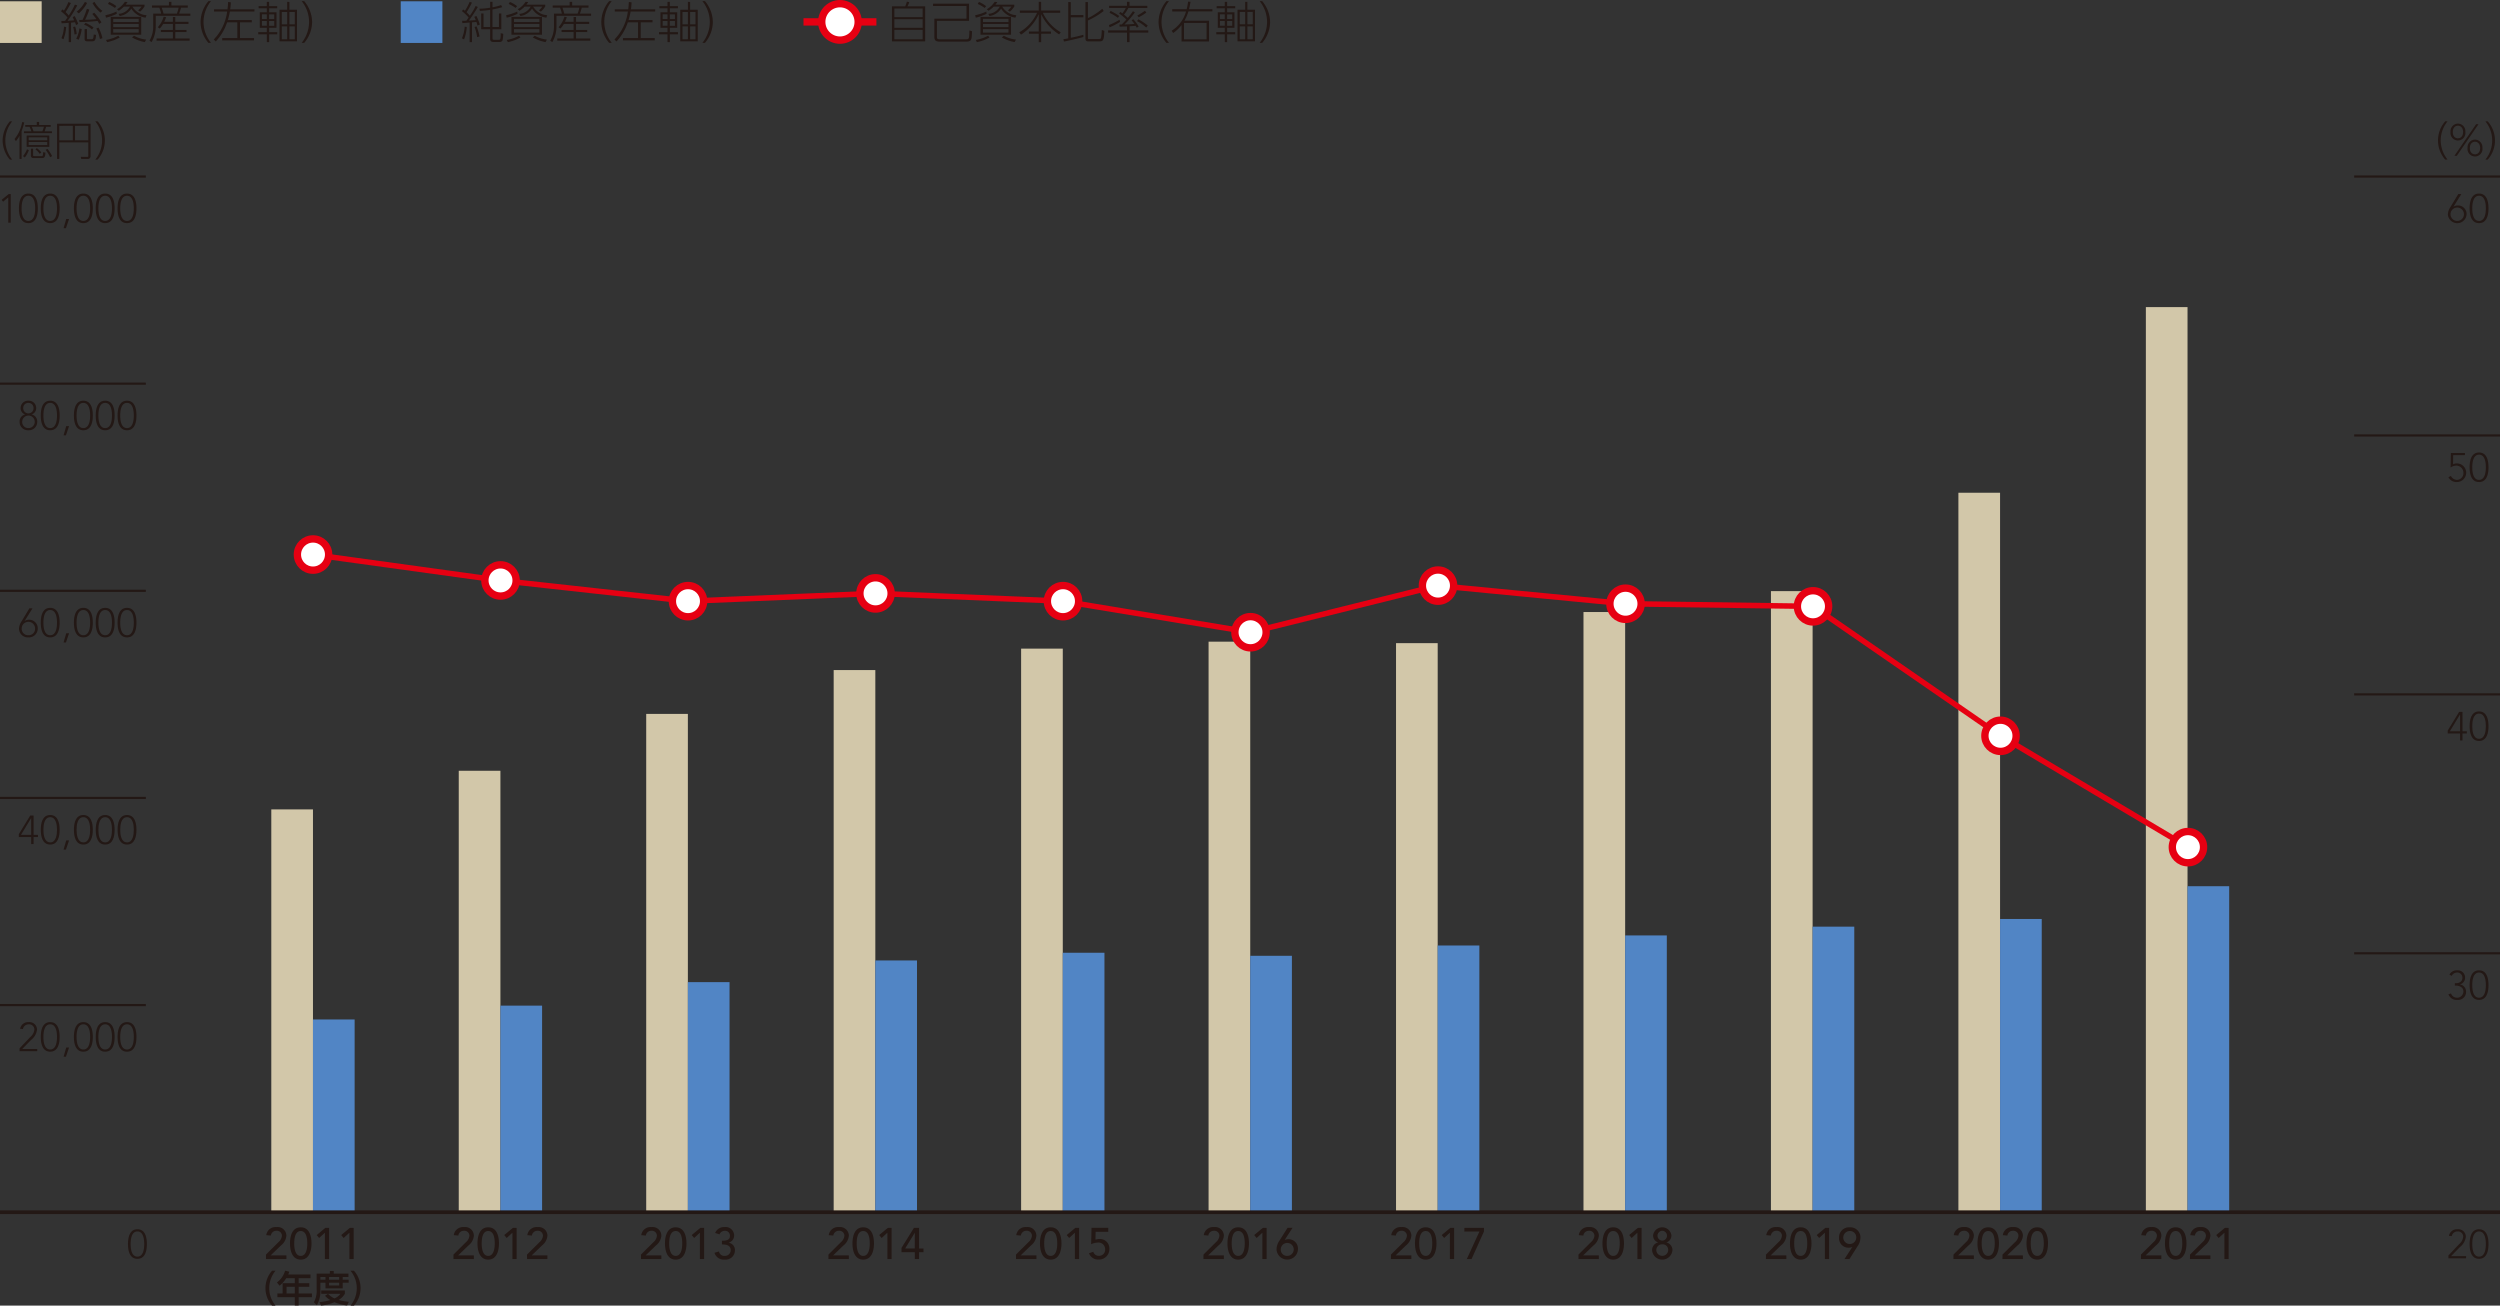<svg xmlns="http://www.w3.org/2000/svg" viewBox="0 0 340.157 177.645"><rect x="0" y="0" width="340.157" height="177.645" fill="#333333" stroke="none"/><defs><style>.cls-1{fill:#d2c7a9}.cls-2{fill:#231815}.cls-3{fill:#5185c5}.cls-4{fill:none;stroke:#231815}.cls-4,.cls-6{stroke-miterlimit:10}.cls-4{stroke-width:.3px}.cls-6{stroke:#e60012;fill:#fff}</style></defs><g id="レイヤー_2" data-name="レイヤー 2"><g id="レイヤー_4" data-name="レイヤー 4"><path class="cls-1" d="M0 .175h5.669v5.669H0z"/><path class="cls-2" d="M11.193.734a14.145 14.145 0 0 1-1.325 2.1c.264-.013.648-.03.9-.066-.107-.234-.143-.306-.2-.426l.265-.15a7.308 7.308 0 0 1 .485 1.061l-.288.175c-.071-.193-.1-.265-.149-.4-.132.019-.282.042-.534.061v2.65h-.324V3.115c-.215.019-.767.054-.965.061l-.037-.319c.163 0 .283 0 .516-.011.108-.151.246-.348.324-.462a6.15 6.15 0 0 0-.887-.846l.2-.252c.107.084.143.12.2.168A5.638 5.638 0 0 0 9.982.291l.342.126A11.772 11.772 0 0 1 9.6 1.652a4 4 0 0 1 .432.468 10.439 10.439 0 0 0 .831-1.481ZM9.041 5.2a4.952 4.952 0 0 0 .342-1.565l.3.049a5.93 5.93 0 0 1-.367 1.667Zm1.774-.5a5.784 5.784 0 0 0-.185-1.018l.269-.061a4.083 4.083 0 0 1 .216 1.02Zm.235.576a3.893 3.893 0 0 0 .431-1.4l.318.084a5.01 5.01 0 0 1-.413 1.451Zm.059-3.676A4.3 4.3 0 0 0 12.23.267l.294.144A4.726 4.726 0 0 1 11.4 1.826Zm1.728-.288a11.223 11.223 0 0 1-.576 1.388c.743-.024 1-.036 1.535-.091a8.448 8.448 0 0 0-.558-.7l.252-.174a6.712 6.712 0 0 1 .989 1.32l-.3.2c-.09-.168-.138-.265-.228-.4a22.208 22.208 0 0 1-2.459.157l-.042-.288c.048 0 .4-.012.462-.012a10.4 10.4 0 0 0 .582-1.5Zm.348 2.7a3.247 3.247 0 0 0-1.074-.648l.2-.24a4.152 4.152 0 0 1 1.1.636ZM12.513 5.2c0 .12 0 .138.174.138h.456c.155 0 .252 0 .287-.636l.324.049c-.048.665-.138.881-.558.881h-.635c-.336 0-.373-.15-.373-.39V3.961h.325ZM13.538.261a3.788 3.788 0 0 0 1.067 1.223l-.24.241a4.1 4.1 0 0 1-1.1-1.3Zm.732 5.05a5.393 5.393 0 0 0-.492-1.428l.3-.126a5.358 5.358 0 0 1 .539 1.451ZM16.569 1.88a6.413 6.413 0 0 1-1.474.534l-.078-.336a6.637 6.637 0 0 0 1.51-.5Zm.4 3.232a5.964 5.964 0 0 1-1.716.63l-.155-.3a5.224 5.224 0 0 0 1.673-.577Zm-.654-4.023a5.74 5.74 0 0 0-.948-.546l.162-.27a4.18 4.18 0 0 1 .978.57Zm3.58 1.217v2.423h-4.15V2.306Zm-3.814.27v.432h3.466v-.432Zm0 .684v.44h3.466v-.44Zm0 .707v.479h3.466v-.479ZM20.342.645v.234a3.015 3.015 0 0 1-.6.714l-.27-.175a2.469 2.469 0 0 0 .467-.51H18.7a2.4 2.4 0 0 0 1.913 1.17l-.114.33a2.654 2.654 0 0 1-1.954-1.229 2.255 2.255 0 0 1-1.577 1.007l-.168-.293a1.9 1.9 0 0 0 1.562-.985h-.827a4.075 4.075 0 0 1-.7.565l-.24-.21A3.166 3.166 0 0 0 17.667.255l.36.03a3.443 3.443 0 0 1-.257.36Zm.042 5.091a5.4 5.4 0 0 1-1.739-.636l.263-.229a4.509 4.509 0 0 0 1.655.523ZM23.661.747V.261H24v.486h2.225v.3h-.917a5.878 5.878 0 0 1-.258.809h1.528v.3h-4.71v1.4a4.226 4.226 0 0 1-.563 2.176l-.288-.186a3.844 3.844 0 0 0 .509-1.961V1.856h1.079a5.984 5.984 0 0 0-.251-.809h-1v-.3Zm.54 2.225v-.648h.329v.648h1.793v.294H24.53v.815h1.524v.288H24.53v.875h1.949v.3h-4.5v-.3H24.2v-.875h-1.637v-.288H24.2v-.815h-1.324a3.12 3.12 0 0 1-.468.63l-.258-.181a3.782 3.782 0 0 0 .8-1.439l.33.078c-.065.18-.12.318-.258.618Zm.545-1.116a4.729 4.729 0 0 0 .234-.809h-2.3a7.846 7.846 0 0 1 .246.809ZM29.042 5.844A4.395 4.395 0 0 1 27.969 3 4.452 4.452 0 0 1 29.042.159h.348A4.511 4.511 0 0 0 28.37 3a4.552 4.552 0 0 0 1.02 2.842ZM32.086.321A8.079 8.079 0 0 1 32 1.28h3.3v.3h-3.347a8.562 8.562 0 0 1-.275 1.157h3.262v.313h-1.607v2.14h1.907v.31h-4.324v-.31h2.051V3.05h-1.391a7 7 0 0 1-1.542 2.6l-.275-.27a6.644 6.644 0 0 0 1.823-3.8H29.8v-.3h1.83a9.805 9.805 0 0 0 .084-1ZM38.4 1.131h-1.1v.545h1v2.117h-1v.588h1.1v.294h-1.1v1.067h-.317V4.675h-1.165v-.294h1.159v-.588h-.955V1.676h.955v-.545h-1.11V.837h1.11V.261h.317v.576h1.1Zm-1.42.827h-.661V2.6h.661Zm0 .905h-.661v.649h.661Zm1.012-.9h-.7V2.6h.7Zm0 .905h-.7v.649h.7Zm2.064-2.6v1.066h1.034v4.3h-2.381v-4.3h1.044V.261Zm-.3 1.367h-.738v1.678h.738Zm0 1.967h-.738v1.745h.738Zm1.031-1.967h-.731v1.678h.731Zm0 1.967h-.731v1.745h.731ZM41.717 5.844A4.555 4.555 0 0 0 42.73 3 4.526 4.526 0 0 0 41.717.159h.347A4.48 4.48 0 0 1 43.145 3a4.444 4.444 0 0 1-1.081 2.842Z" transform="translate(-.678 -.007)"/><path class="cls-3" d="M54.524.175h5.669v5.669h-5.669z"/><path class="cls-2" d="M65.693.957a18.592 18.592 0 0 1-1.222 1.853c.084-.006.623-.042.941-.066-.066-.162-.126-.288-.2-.45l.288-.114a8.191 8.191 0 0 1 .468 1.17l-.329.131a3.432 3.432 0 0 0-.139-.492l-.6.061v2.692h-.324V3.073c-.1.013-.965.078-.989.084l-.03-.317c.258 0 .4-.006.576-.013.06-.083.126-.174.306-.431a6.02 6.02 0 0 0-.906-.875l.162-.222a1.82 1.82 0 0 1 .241.174 6.687 6.687 0 0 0 .64-1.212l.313.1a10.438 10.438 0 0 1-.733 1.313 4.928 4.928 0 0 1 .451.474A9.461 9.461 0 0 0 65.4.818Zm-2.164 4.264a4.979 4.979 0 0 0 .378-1.584l.282.036a5.733 5.733 0 0 1-.366 1.691Zm2.071-.157a6.055 6.055 0 0 0-.354-1.391l.282-.071a8.281 8.281 0 0 1 .4 1.361ZM69.01.986a11.146 11.146 0 0 1-1.324.306v2.387h.88V1.838h.325v2.147h-1.2V5.25c0 .168.119.168.191.168h.636c.21 0 .3 0 .282-.905l.348.095a4.177 4.177 0 0 1-.1.913.434.434 0 0 1-.4.2h-.816c-.233 0-.462-.072-.462-.419V3.985h-1.22V1.838h.318v1.841h.9V1.347a11.731 11.731 0 0 1-1.4.143l-.066-.3a9.062 9.062 0 0 0 1.469-.137v-.8h.319V1a7.662 7.662 0 0 0 1.174-.3ZM71.094 1.88a6.387 6.387 0 0 1-1.475.534l-.078-.336a6.669 6.669 0 0 0 1.512-.5Zm.4 3.232a5.969 5.969 0 0 1-1.715.63l-.156-.3a5.229 5.229 0 0 0 1.674-.577Zm-.654-4.023a5.724 5.724 0 0 0-.947-.546l.162-.27a4.157 4.157 0 0 1 .977.57Zm3.58 1.217v2.423h-4.153V2.306Zm-3.813.27v.432h3.465v-.432Zm0 .684v.44h3.465v-.44Zm0 .707v.479h3.465v-.479ZM74.866.645v.234a3.043 3.043 0 0 1-.6.714L74 1.418a2.508 2.508 0 0 0 .469-.51h-1.246a2.4 2.4 0 0 0 1.914 1.17l-.116.33a2.658 2.658 0 0 1-1.954-1.229 2.253 2.253 0 0 1-1.577 1.007l-.168-.293a1.9 1.9 0 0 0 1.565-.985h-.826a4.127 4.127 0 0 1-.7.565l-.239-.21A3.155 3.155 0 0 0 72.191.255l.361.03a3.474 3.474 0 0 1-.258.36Zm.042 5.091A5.4 5.4 0 0 1 73.17 5.1l.264-.229a4.5 4.5 0 0 0 1.654.523ZM78.186.747V.261h.341v.486h2.225v.3h-.917a5.616 5.616 0 0 1-.258.809h1.528v.3h-4.712v1.4a4.229 4.229 0 0 1-.564 2.176l-.288-.186a3.838 3.838 0 0 0 .51-1.961V1.856h1.08a6.133 6.133 0 0 0-.252-.809h-1v-.3Zm.54 2.225v-.648h.329v.648h1.793v.294h-1.793v.815h1.523v.288h-1.523v.875H81v.3h-4.5v-.3h2.226v-.875h-1.638v-.288h1.638v-.815H77.4a3.127 3.127 0 0 1-.467.63l-.258-.181a3.825 3.825 0 0 0 .8-1.439l.33.078a7.95 7.95 0 0 1-.258.618Zm.545-1.116a4.641 4.641 0 0 0 .234-.809h-2.3a8.022 8.022 0 0 1 .245.809ZM83.566 5.844A4.4 4.4 0 0 1 82.493 3 4.452 4.452 0 0 1 83.566.159h.348A4.5 4.5 0 0 0 82.9 3a4.553 4.553 0 0 0 1.019 2.842ZM86.61.321a7.87 7.87 0 0 1-.084.959h3.3v.3h-3.347a9.043 9.043 0 0 1-.279 1.157h3.262v.313h-1.605v2.14h1.908v.31h-4.324v-.31h2.051V3.05H86.1a7.014 7.014 0 0 1-1.542 2.6l-.276-.27a6.638 6.638 0 0 0 1.823-3.8h-1.78v-.3h1.828a9.251 9.251 0 0 0 .084-1ZM92.922 1.131h-1.1v.545h1v2.117h-1v.588h1.1v.294h-1.1v1.067H91.5V4.675h-1.156v-.294H91.5v-.588h-.954V1.676h.954v-.545h-1.108V.837H91.5V.261h.317v.576h1.1Zm-1.422.827h-.659V2.6h.659Zm0 .905h-.659v.649h.659Zm1.013-.9h-.7V2.6h.7Zm0 .905h-.7v.649h.7Zm2.063-2.6v1.066h1.038v4.3h-2.38v-4.3h1.043V.261Zm-.3 1.367h-.738v1.678h.738Zm0 1.967h-.738v1.745h.738Zm1.032-1.967h-.732v1.678h.732Zm0 1.967h-.732v1.745h.732ZM96.242 5.844A4.562 4.562 0 0 0 97.255 3 4.526 4.526 0 0 0 96.242.159h.348A4.488 4.488 0 0 1 97.669 3a4.446 4.446 0 0 1-1.079 2.844ZM2.019 21.724a4.024 4.024 0 0 1-.984-2.6 4.08 4.08 0 0 1 .984-2.6h.318a4.13 4.13 0 0 0-.934 2.6 4.172 4.172 0 0 0 .934 2.6ZM3.618 21.63h-.286v-3.153a3.657 3.657 0 0 1-.494.736l-.182-.291a4.823 4.823 0 0 0 1.033-2.308l.286.056a8.224 8.224 0 0 1-.357 1.175Zm.193-.379a3.378 3.378 0 0 0 .538-.934l.257.126a3.732 3.732 0 0 1-.548.99Zm3.938-3.378v.247H3.942v-.247h1.011a7.535 7.535 0 0 0-.253-.615h-.588v-.247h1.572V16.6H6v.412h1.578v.247h-.626a5.235 5.235 0 0 1-.209.615Zm-.362 2.12H4.305v-1.544h3.082Zm-.281-1.3H4.579v.4h2.527Zm0 .638H4.579v.412h2.527Zm-1.922.906v.829c0 .149.016.182.165.182h.983c.153 0 .164-.061.191-.209a1.637 1.637 0 0 0 .023-.335l.318.071c-.044.561-.1.743-.5.743H5.266c-.242 0-.384-.1-.384-.364v-.914Zm1.263-2.367a6.1 6.1 0 0 0 .208-.615H5c.093.208.153.373.241.615Zm-.363 3.07a2.375 2.375 0 0 0-.582-.6l.182-.176a2.65 2.65 0 0 1 .615.582Zm1.418.462a5.253 5.253 0 0 0-.61-1.006l.236-.136a4.709 4.709 0 0 1 .638.988ZM13 21.229a.373.373 0 0 1-.423.407h-.851l-.061-.291.873.01c.132 0 .154-.033.154-.159v-1.818H8.75v2.258h-.308v-4.79H13Zm-4.252-4.1V19.1h1.835v-1.974Zm2.137 0V19.1h1.807v-1.974ZM13.641 21.724a4.121 4.121 0 0 0 0-5.208h.318a3.926 3.926 0 0 1 0 5.208ZM333.382 21.724a3.938 3.938 0 0 1 0-5.208h.318a4.135 4.135 0 0 0-.933 2.6 4.179 4.179 0 0 0 .933 2.6ZM335.113 16.823a1.047 1.047 0 0 1 1.011 1.149 1.019 1.019 0 1 1-2.021 0 1.043 1.043 0 0 1 1.01-1.149Zm0 2c.352 0 .7-.258.7-.856 0-.582-.339-.858-.7-.858s-.7.276-.7.858c-.003.603.349.861.7.861Zm2.473-1.917h.323l-2.949 4.3h-.33ZM337.432 19a1.045 1.045 0 0 1 1.01 1.147 1.019 1.019 0 1 1-2.021 0A1.043 1.043 0 0 1 337.432 19Zm0 2.005c.368 0 .7-.28.7-.858s-.346-.856-.7-.856-.7.27-.7.856.331.853.7.853ZM338.844 21.724a4.117 4.117 0 0 0 0-5.208h.318a3.923 3.923 0 0 1 0 5.208ZM37.693 177.651a3.592 3.592 0 0 1 0-4.745h.476a3.716 3.716 0 0 0 0 4.745ZM42.924 173.417v.506h-1.612v.681h1.452v.49h-1.452V176h1.807v.506h-1.807v1.126h-.525v-1.126H38.42V176h.71v-1.4h1.657v-.681h-1.161a3.939 3.939 0 0 1-.911 1.025l-.356-.445a3 3 0 0 0 1.112-1.6l.57.141a3.339 3.339 0 0 1-.145.375Zm-2.137 1.677h-1.121V176h1.121ZM43.76 173.3h1.8v-.37h.525v.37h2v.46h-.78v.371h.81v.41h-.81v.771h-2.344v-.771h-.69v.911a4.057 4.057 0 0 1-.476 2.142l-.41-.391a3.244 3.244 0 0 0 .375-1.762Zm1.547 2.748a2.808 2.808 0 0 0 .881.625 1.884 1.884 0 0 0 .81-.63h-2.612v-.451H47.6v.451a2.359 2.359 0 0 1-.851.84 7.026 7.026 0 0 0 1.392.246l-.231.5a5.84 5.84 0 0 1-1.721-.445 5.911 5.911 0 0 1-1.833.455l-.2-.465a7.485 7.485 0 0 0 1.461-.28 2.7 2.7 0 0 1-.715-.576Zm-1.036-2.288v.371h.69v-.371Zm1.18 0v.371h1.377v-.371Zm0 .781v.37h1.377v-.37ZM48.364 177.651a3.712 3.712 0 0 0 0-4.745h.476a3.589 3.589 0 0 1 0 4.745ZM36.868 170.707l1.7-1.691a1.287 1.287 0 0 0 .468-.87.68.68 0 0 0-.732-.677.748.748 0 0 0-.774.653l-.623-.054a1.274 1.274 0 0 1 1.4-1.1 1.188 1.188 0 0 1 1.337 1.175 1.89 1.89 0 0 1-.737 1.326l-1.4 1.348h2.143v.5h-2.782ZM41.6 167c1.206 0 1.464 1.265 1.464 2.194 0 .894-.258 2.2-1.464 2.2s-1.463-1.3-1.463-2.2c-.005-.928.253-2.194 1.463-2.194Zm0 3.886c.8 0 .887-1.14.887-1.692 0-.588-.084-1.69-.887-1.69s-.887 1.1-.887 1.69c-.005.553.078 1.693.887 1.693ZM44.883 167.732l-.779.72-.336-.4 1.181-.978h.51v4.246h-.576ZM48.219 167.732l-.78.72-.335-.4 1.181-.978h.51v4.246h-.576ZM62.379 170.707l1.7-1.691a1.287 1.287 0 0 0 .468-.87.68.68 0 0 0-.732-.677.746.746 0 0 0-.773.653l-.624-.054a1.275 1.275 0 0 1 1.4-1.1 1.188 1.188 0 0 1 1.337 1.175 1.89 1.89 0 0 1-.737 1.326l-1.4 1.348h2.135v.5h-2.774ZM67.106 167c1.206 0 1.463 1.265 1.463 2.194 0 .894-.257 2.2-1.463 2.2s-1.462-1.3-1.462-2.2c0-.928.256-2.194 1.462-2.194Zm0 3.886c.8 0 .888-1.14.888-1.692 0-.588-.084-1.69-.888-1.69s-.887 1.1-.887 1.69c0 .553.081 1.693.887 1.693ZM70.4 167.732l-.781.72-.335-.4 1.181-.978h.51v4.246H70.4ZM72.387 170.707l1.7-1.691a1.287 1.287 0 0 0 .468-.87.68.68 0 0 0-.732-.677.746.746 0 0 0-.773.653l-.624-.054a1.275 1.275 0 0 1 1.4-1.1 1.189 1.189 0 0 1 1.337 1.175 1.89 1.89 0 0 1-.737 1.326l-1.4 1.348h2.135v.5h-2.774ZM87.891 170.707l1.7-1.691a1.287 1.287 0 0 0 .468-.87.68.68 0 0 0-.732-.677.746.746 0 0 0-.773.653l-.624-.054a1.275 1.275 0 0 1 1.4-1.1 1.189 1.189 0 0 1 1.337 1.175 1.894 1.894 0 0 1-.737 1.326l-1.4 1.348h2.135v.5h-2.774ZM92.618 167c1.2 0 1.463 1.265 1.463 2.194 0 .894-.258 2.2-1.463 2.2s-1.463-1.3-1.463-2.2c0-.928.258-2.194 1.463-2.194Zm0 3.886c.8 0 .888-1.14.888-1.692 0-.588-.084-1.69-.888-1.69s-.888 1.1-.888 1.69c0 .553.084 1.693.888 1.693ZM95.906 167.732l-.78.72-.335-.4 1.181-.978h.509v4.246h-.575ZM98.5 170.281a.731.731 0 0 0 .78.606.781.781 0 0 0 .821-.768c0-.708-.653-.792-1.193-.792v-.5c.876 0 1.085-.246 1.085-.666a.654.654 0 0 0-.713-.689.777.777 0 0 0-.708.491l-.588-.2a1.312 1.312 0 0 1 1.283-.8 1.16 1.16 0 0 1 1.3 1.157 1 1 0 0 1-.725.96v.012a1.02 1.02 0 0 1 .833 1.067 1.265 1.265 0 0 1-1.415 1.23 1.3 1.3 0 0 1-1.368-.924ZM113.4 170.707l1.7-1.691a1.287 1.287 0 0 0 .468-.87.68.68 0 0 0-.732-.677.749.749 0 0 0-.774.653l-.623-.054a1.275 1.275 0 0 1 1.4-1.1 1.189 1.189 0 0 1 1.337 1.175 1.891 1.891 0 0 1-.738 1.326l-1.4 1.348h2.135v.5H113.4ZM118.13 167c1.206 0 1.464 1.265 1.464 2.194 0 .894-.258 2.2-1.464 2.2s-1.463-1.3-1.463-2.2c0-.928.258-2.194 1.463-2.194Zm0 3.886c.8 0 .888-1.14.888-1.692 0-.588-.084-1.69-.888-1.69s-.887 1.1-.887 1.69c0 .553.083 1.693.887 1.693ZM121.418 167.732l-.779.72-.336-.4 1.181-.978h.51v4.246h-.576ZM125.149 170.383h-1.81v-.583l1.691-2.723h.7v2.807h.6v.5h-.6v.935h-.577Zm0-2.627h-.011l-1.3 2.123h1.306ZM138.915 170.707l1.7-1.691a1.287 1.287 0 0 0 .468-.87.68.68 0 0 0-.732-.677.747.747 0 0 0-.774.653l-.623-.054a1.274 1.274 0 0 1 1.4-1.1 1.188 1.188 0 0 1 1.337 1.175 1.89 1.89 0 0 1-.737 1.326l-1.4 1.348h2.146v.5h-2.782ZM143.642 167c1.206 0 1.463 1.265 1.463 2.194 0 .894-.257 2.2-1.463 2.2s-1.463-1.3-1.463-2.2c0-.928.258-2.194 1.463-2.194Zm0 3.886c.8 0 .887-1.14.887-1.692 0-.588-.084-1.69-.887-1.69s-.887 1.1-.887 1.69c0 .553.083 1.693.887 1.693ZM146.93 167.732l-.78.72-.336-.4 1.182-.978h.51v4.246h-.576ZM151.471 167.612h-1.721l-.018 1.062a1.993 1.993 0 0 1 .57-.09 1.291 1.291 0 0 1 1.319 1.4 1.405 1.405 0 0 1-1.493 1.4 1.3 1.3 0 0 1-1.277-.858l.582-.2a.765.765 0 0 0 .785.552.814.814 0 0 0 .827-.87.9.9 0 0 0-1.025-.929 2.235 2.235 0 0 0-.875.222l.047-2.238h2.279ZM164.427 170.707l1.7-1.691a1.291 1.291 0 0 0 .468-.87.68.68 0 0 0-.733-.677.747.747 0 0 0-.773.653l-.623-.054a1.274 1.274 0 0 1 1.4-1.1 1.188 1.188 0 0 1 1.337 1.175 1.89 1.89 0 0 1-.737 1.326l-1.4 1.348h2.135v.5h-2.782ZM169.153 167c1.206 0 1.464 1.265 1.464 2.194 0 .894-.258 2.2-1.464 2.2s-1.463-1.3-1.463-2.2c0-.928.258-2.194 1.463-2.194Zm0 3.886c.8 0 .888-1.14.888-1.692 0-.588-.084-1.69-.888-1.69s-.886 1.1-.886 1.69c0 .553.083 1.693.886 1.693ZM172.441 167.732l-.779.72-.336-.4 1.182-.978h.51v4.246h-.577ZM175.478 168.716h.024a1.057 1.057 0 0 1 .468-.1 1.279 1.279 0 0 1 1.313 1.343 1.459 1.459 0 0 1-2.915.06 2.13 2.13 0 0 1 .426-1.253l1.073-1.7h.678Zm.347 2.171a.882.882 0 1 0-.881-.882.84.84 0 0 0 .881.882ZM189.938 170.707l1.7-1.691a1.289 1.289 0 0 0 .467-.87.68.68 0 0 0-.732-.677.747.747 0 0 0-.773.653l-.624-.054a1.275 1.275 0 0 1 1.4-1.1 1.189 1.189 0 0 1 1.337 1.175 1.891 1.891 0 0 1-.738 1.326l-1.4 1.348h2.135v.5h-2.783ZM194.665 167c1.206 0 1.464 1.265 1.464 2.194 0 .894-.258 2.2-1.464 2.2s-1.463-1.3-1.463-2.2c-.002-.928.258-2.194 1.463-2.194Zm0 3.886c.8 0 .888-1.14.888-1.692 0-.588-.084-1.69-.888-1.69s-.887 1.1-.887 1.69c0 .553.083 1.693.887 1.693ZM197.953 167.732l-.779.72-.336-.4 1.182-.978h.509v4.246h-.576ZM201.973 167.576h-2.051v-.5h2.669v.492l-1.692 3.754h-.647ZM215.45 170.707l1.7-1.691a1.287 1.287 0 0 0 .468-.87.68.68 0 0 0-.732-.677.749.749 0 0 0-.774.653l-.623-.054a1.275 1.275 0 0 1 1.4-1.1 1.188 1.188 0 0 1 1.336 1.175 1.89 1.89 0 0 1-.737 1.326l-1.4 1.348h2.134v.5h-2.772ZM220.177 167c1.206 0 1.464 1.265 1.464 2.194 0 .894-.258 2.2-1.464 2.2s-1.463-1.3-1.463-2.2c0-.928.258-2.194 1.463-2.194Zm0 3.886c.8 0 .887-1.14.887-1.692 0-.588-.084-1.69-.887-1.69s-.887 1.1-.887 1.69c0 .553.083 1.693.887 1.693ZM223.465 167.732l-.779.72-.336-.4 1.181-.978h.51v4.246h-.576ZM225.464 170.1a1.06 1.06 0 0 1 .809-1.038v-.017a.957.957 0 0 1-.666-.989 1.258 1.258 0 0 1 2.483 0 .957.957 0 0 1-.665.989v.017a1.058 1.058 0 0 1 .809 1.038 1.388 1.388 0 0 1-2.77 0Zm2.194 0a.751.751 0 0 0-.809-.786.78.78 0 0 0-.81.786.81.81 0 0 0 1.619 0Zm-.809-1.289a.672.672 0 0 0 0-1.343.672.672 0 0 0 0 1.343ZM240.962 170.707l1.7-1.691a1.291 1.291 0 0 0 .468-.87.68.68 0 0 0-.733-.677.747.747 0 0 0-.773.653l-.623-.054a1.275 1.275 0 0 1 1.4-1.1 1.188 1.188 0 0 1 1.337 1.175 1.89 1.89 0 0 1-.737 1.326l-1.4 1.348h2.135v.5h-2.782ZM245.689 167c1.206 0 1.463 1.265 1.463 2.194 0 .894-.257 2.2-1.463 2.2s-1.462-1.3-1.462-2.2c0-.928.257-2.194 1.462-2.194Zm0 3.886c.8 0 .887-1.14.887-1.692 0-.588-.084-1.69-.887-1.69s-.887 1.1-.887 1.69c-.002.553.083 1.693.887 1.693ZM248.977 167.732l-.78.72-.336-.4 1.182-.978h.51v4.246h-.576ZM252.709 169.675h-.024a1.071 1.071 0 0 1-.468.1 1.279 1.279 0 0 1-1.313-1.343 1.359 1.359 0 0 1 1.457-1.432 1.373 1.373 0 0 1 1.457 1.367 2.134 2.134 0 0 1-.425 1.253l-1.075 1.7h-.677Zm-.348-2.17a.882.882 0 1 0 .881.881.84.84 0 0 0-.881-.881ZM266.474 170.707l1.7-1.691a1.287 1.287 0 0 0 .468-.87.68.68 0 0 0-.732-.677.746.746 0 0 0-.773.653l-.624-.054a1.275 1.275 0 0 1 1.4-1.1 1.189 1.189 0 0 1 1.337 1.175 1.894 1.894 0 0 1-.737 1.326l-1.4 1.348h2.135v.5h-2.782ZM271.2 167c1.2 0 1.463 1.265 1.463 2.194 0 .894-.258 2.2-1.463 2.2s-1.463-1.3-1.463-2.2c.001-.928.263-2.194 1.463-2.194Zm0 3.886c.8 0 .888-1.14.888-1.692 0-.588-.084-1.69-.888-1.69s-.888 1.1-.888 1.69c.001.553.088 1.693.888 1.693ZM273.146 170.707l1.7-1.691a1.285 1.285 0 0 0 .467-.87.679.679 0 0 0-.731-.677.746.746 0 0 0-.773.653l-.624-.054a1.275 1.275 0 0 1 1.4-1.1 1.189 1.189 0 0 1 1.337 1.175 1.891 1.891 0 0 1-.738 1.326l-1.4 1.348h2.135v.5h-2.782ZM277.873 167c1.2 0 1.463 1.265 1.463 2.194 0 .894-.258 2.2-1.463 2.2s-1.463-1.3-1.463-2.2c0-.928.258-2.194 1.463-2.194Zm0 3.886c.8 0 .888-1.14.888-1.692 0-.588-.084-1.69-.888-1.69s-.888 1.1-.888 1.69c0 .553.084 1.693.888 1.693ZM291.985 170.707l1.7-1.691a1.283 1.283 0 0 0 .468-.87.679.679 0 0 0-.731-.677.748.748 0 0 0-.774.653l-.624-.054a1.276 1.276 0 0 1 1.4-1.1 1.189 1.189 0 0 1 1.337 1.175 1.891 1.891 0 0 1-.738 1.326l-1.4 1.348h2.135v.5h-2.783ZM296.713 167c1.2 0 1.463 1.265 1.463 2.194 0 .894-.258 2.2-1.463 2.2s-1.463-1.3-1.463-2.2c0-.928.258-2.194 1.463-2.194Zm0 3.886c.8 0 .888-1.14.888-1.692 0-.588-.084-1.69-.888-1.69s-.888 1.1-.888 1.69c0 .553.084 1.693.888 1.693ZM298.657 170.707l1.7-1.691a1.283 1.283 0 0 0 .468-.87.679.679 0 0 0-.731-.677.748.748 0 0 0-.774.653l-.624-.054a1.276 1.276 0 0 1 1.4-1.1 1.188 1.188 0 0 1 1.336 1.175 1.89 1.89 0 0 1-.737 1.326l-1.4 1.348h2.134v.5h-2.782ZM303.337 167.732l-.78.72-.335-.4 1.18-.978h.51v4.246h-.575Z" transform="translate(-.678 -.007)"/><path class="cls-4" d="M0 136.754h19.843"/><path class="cls-2" d="m3.337 142.65 1.463-1.543a1.527 1.527 0 0 0 .555-1 .711.711 0 0 0-.775-.725.777.777 0 0 0-.78.637l-.384-.038a1.1 1.1 0 0 1 1.181-.9 1.027 1.027 0 0 1 1.121.994 2.066 2.066 0 0 1-.8 1.418L3.7 142.738h2.043v.3H3.337ZM7.51 139.08c1.093 0 1.285 1.165 1.285 2.011S8.6 143.1 7.51 143.1s-1.285-1.165-1.285-2.011.191-2.009 1.285-2.009Zm0 3.725c.824 0 .923-1.11.923-1.714s-.1-1.714-.923-1.714-.923 1.109-.923 1.714.099 1.714.923 1.714ZM9.688 142.541h.385l-.423 1.252h-.324ZM12.02 139.08c1.093 0 1.286 1.165 1.286 2.011s-.193 2.011-1.286 2.011-1.286-1.165-1.286-2.011.193-2.011 1.286-2.011Zm0 3.725c.824 0 .922-1.11.922-1.714s-.1-1.714-.922-1.714-.923 1.109-.923 1.714.103 1.714.923 1.714ZM14.989 139.08c1.094 0 1.286 1.165 1.286 2.011s-.192 2.011-1.286 2.011-1.285-1.165-1.285-2.011.196-2.011 1.285-2.011Zm0 3.725c.824 0 .923-1.11.923-1.714s-.1-1.714-.923-1.714-.923 1.109-.923 1.714.1 1.714.923 1.714ZM17.96 139.08c1.093 0 1.285 1.165 1.285 2.011s-.192 2.011-1.285 2.011-1.285-1.165-1.285-2.011.191-2.011 1.285-2.011Zm0 3.725c.824 0 .923-1.11.923-1.714s-.1-1.714-.923-1.714-.923 1.109-.923 1.714.099 1.714.923 1.714Z" transform="translate(-.678 -.007)"/><path class="cls-4" d="M0 108.57h19.843"/><path class="cls-2" d="M4.919 113.9H3.238v-.39l1.555-2.544h.455v2.634h.594v.3h-.594v.956h-.329Zm0-2.571h-.011L3.534 113.6h1.385ZM7.51 110.9c1.093 0 1.285 1.165 1.285 2.011s-.192 2.01-1.285 2.01-1.285-1.164-1.285-2.01.191-2.011 1.285-2.011Zm0 3.725c.824 0 .923-1.11.923-1.714s-.1-1.714-.923-1.714-.923 1.11-.923 1.714.099 1.71.923 1.71ZM9.688 114.357h.385l-.423 1.252h-.324ZM12.02 110.9c1.093 0 1.286 1.165 1.286 2.011s-.193 2.01-1.286 2.01-1.286-1.164-1.286-2.01.193-2.011 1.286-2.011Zm0 3.725c.824 0 .922-1.11.922-1.714s-.1-1.714-.922-1.714-.923 1.11-.923 1.714.103 1.71.923 1.71ZM14.989 110.9c1.094 0 1.286 1.165 1.286 2.011s-.192 2.01-1.286 2.01-1.285-1.164-1.285-2.01.196-2.011 1.285-2.011Zm0 3.725c.824 0 .923-1.11.923-1.714s-.1-1.714-.923-1.714-.923 1.11-.923 1.714.1 1.71.923 1.71ZM17.96 110.9c1.093 0 1.285 1.165 1.285 2.011s-.192 2.01-1.285 2.01-1.285-1.164-1.285-2.01.191-2.011 1.285-2.011Zm0 3.725c.824 0 .923-1.11.923-1.714s-.1-1.714-.923-1.714-.923 1.11-.923 1.714.099 1.71.923 1.71Z" transform="translate(-.678 -.007)"/><path class="cls-4" d="M0 80.387h19.843"/><path class="cls-2" d="M4.034 84.492h.012a1.021 1.021 0 0 1 .576-.164 1.168 1.168 0 0 1 1.192 1.2 1.2 1.2 0 0 1-1.274 1.205 1.2 1.2 0 0 1-1.274-1.208 1.945 1.945 0 0 1 .356-.994l1.055-1.753H5.1Zm-.406 1.033a.872.872 0 0 0 .912.913.872.872 0 0 0 .912-.913.912.912 0 0 0-1.824 0ZM7.51 82.713c1.093 0 1.285 1.164 1.285 2.011S8.6 86.733 7.51 86.733s-1.285-1.164-1.285-2.009.191-2.011 1.285-2.011Zm0 3.725c.824 0 .923-1.111.923-1.714s-.1-1.714-.923-1.714-.923 1.109-.923 1.714.099 1.714.923 1.714ZM9.688 86.174h.385l-.423 1.252h-.324ZM12.02 82.713c1.093 0 1.286 1.164 1.286 2.011s-.193 2.009-1.286 2.009-1.286-1.164-1.286-2.009.193-2.011 1.286-2.011Zm0 3.725c.824 0 .922-1.111.922-1.714s-.1-1.714-.922-1.714-.923 1.109-.923 1.714.103 1.714.923 1.714ZM14.989 82.713c1.094 0 1.286 1.164 1.286 2.011s-.192 2.009-1.286 2.009-1.289-1.164-1.289-2.009.2-2.011 1.289-2.011Zm0 3.725c.824 0 .923-1.111.923-1.714s-.1-1.714-.923-1.714-.923 1.109-.923 1.714.1 1.714.923 1.714ZM17.96 82.713c1.093 0 1.285 1.164 1.285 2.011s-.192 2.009-1.285 2.009-1.285-1.164-1.285-2.009.191-2.011 1.285-2.011Zm0 3.725c.824 0 .923-1.111.923-1.714s-.1-1.714-.923-1.714-.923 1.109-.923 1.714.099 1.714.923 1.714Z" transform="translate(-.678 -.007)"/><path class="cls-4" d="M0 52.203h19.843"/><path class="cls-2" d="M4.54 54.529a1 1 0 0 1 1.065 1.011.9.9 0 0 1-.621.856v.004a.972.972 0 0 1 .759 1 1.125 1.125 0 0 1-1.2 1.148 1.125 1.125 0 0 1-1.2-1.148.973.973 0 0 1 .758-1 .9.9 0 0 1-.62-.856 1 1 0 0 1 1.059-1.015Zm0 3.725a.852.852 0 1 0-.84-.854.819.819 0 0 0 .84.854Zm0-2a.693.693 0 0 0 .7-.714.681.681 0 0 0-.7-.714.68.68 0 0 0-.7.714.693.693 0 0 0 .7.714ZM7.51 54.529c1.09 0 1.29 1.164 1.29 2.011s-.2 2.01-1.29 2.01-1.285-1.164-1.285-2.01.191-2.011 1.285-2.011Zm0 3.725c.824 0 .923-1.11.923-1.714s-.1-1.714-.923-1.714-.923 1.11-.923 1.714.099 1.714.923 1.714ZM9.688 57.99h.385l-.423 1.252h-.324ZM12.02 54.529c1.093 0 1.286 1.164 1.286 2.011s-.193 2.01-1.286 2.01-1.286-1.164-1.286-2.01.193-2.011 1.286-2.011Zm0 3.725c.824 0 .922-1.11.922-1.714s-.1-1.714-.922-1.714-.923 1.11-.923 1.714.103 1.714.923 1.714ZM14.989 54.529c1.094 0 1.286 1.164 1.286 2.011s-.192 2.01-1.286 2.01-1.289-1.164-1.289-2.01.2-2.011 1.289-2.011Zm0 3.725c.824 0 .923-1.11.923-1.714s-.1-1.714-.923-1.714-.923 1.11-.923 1.714.1 1.714.923 1.714ZM17.96 54.529c1.093 0 1.285 1.164 1.285 2.011s-.192 2.01-1.285 2.01-1.285-1.164-1.285-2.01.191-2.011 1.285-2.011Zm0 3.725c.824 0 .923-1.11.923-1.714s-.1-1.714-.923-1.714-.923 1.11-.923 1.714.099 1.714.923 1.714Z" transform="translate(-.678 -.007)"/><path class="cls-4" d="M0 24.019h19.843"/><path class="cls-2" d="m1.8 26.872-.7.577-.2-.253.961-.785h.28V30.3H1.8ZM4.54 26.345c1.093 0 1.285 1.165 1.285 2.01s-.192 2.011-1.285 2.011-1.285-1.166-1.285-2.011.191-2.01 1.285-2.01Zm0 3.724c.824 0 .923-1.109.923-1.714s-.1-1.713-.923-1.713-.923 1.109-.923 1.713.099 1.714.923 1.714ZM7.51 26.345c1.093 0 1.285 1.165 1.285 2.01S8.6 30.366 7.51 30.366 6.225 29.2 6.225 28.355s.191-2.01 1.285-2.01Zm0 3.724c.824 0 .923-1.109.923-1.714s-.1-1.713-.923-1.713-.923 1.109-.923 1.713.099 1.714.923 1.714ZM9.688 29.806h.385l-.423 1.252h-.324ZM12.02 26.345c1.093 0 1.286 1.165 1.286 2.01s-.193 2.011-1.286 2.011-1.286-1.165-1.286-2.011.193-2.01 1.286-2.01Zm0 3.724c.824 0 .922-1.109.922-1.714s-.1-1.713-.922-1.713-.923 1.109-.923 1.713.103 1.714.923 1.714ZM14.989 26.345c1.094 0 1.286 1.165 1.286 2.01s-.192 2.011-1.286 2.011S13.7 29.2 13.7 28.355s.2-2.01 1.289-2.01Zm0 3.724c.824 0 .923-1.109.923-1.714s-.1-1.713-.923-1.713-.923 1.109-.923 1.713.1 1.714.923 1.714ZM17.959 26.345c1.094 0 1.286 1.165 1.286 2.01s-.192 2.011-1.286 2.011-1.285-1.165-1.285-2.011.192-2.01 1.285-2.01Zm0 3.724c.824 0 .923-1.109.923-1.714s-.1-1.713-.923-1.713-.923 1.109-.923 1.713.1 1.714.923 1.714ZM19.377 167.264c1.094 0 1.285 1.165 1.285 2.01s-.191 2.011-1.285 2.011-1.285-1.165-1.285-2.011.192-2.01 1.285-2.01Zm0 3.724c.824 0 .923-1.109.923-1.714s-.1-1.713-.923-1.713-.923 1.109-.923 1.713.099 1.714.923 1.714ZM333.812 170.834l1.462-1.543a1.535 1.535 0 0 0 .555-1.006.711.711 0 0 0-.774-.724.775.775 0 0 0-.781.636l-.384-.038a1.1 1.1 0 0 1 1.181-.895 1.026 1.026 0 0 1 1.12.994 2.069 2.069 0 0 1-.8 1.418l-1.214 1.246h2.043v.3h-2.407ZM337.985 167.264c1.094 0 1.286 1.165 1.286 2.01s-.192 2.011-1.286 2.011-1.285-1.165-1.285-2.011.193-2.01 1.285-2.01Zm0 3.724c.825 0 .923-1.109.923-1.714s-.1-1.713-.923-1.713-.923 1.109-.923 1.713.1 1.714.923 1.714Z" transform="translate(-.678 -.007)"/><path class="cls-4" d="M320.315 129.708h19.842"/><path class="cls-2" d="M334.17 135.177a.867.867 0 0 0 1.686-.264c0-.577-.533-.8-1.027-.8h-.142v-.329h.165c.417 0 .867-.2.867-.736a.685.685 0 0 0-.72-.714.824.824 0 0 0-.735.455l-.314-.176a1.121 1.121 0 0 1 1.049-.576.977.977 0 0 1 1.083 1 .9.9 0 0 1-.692.9v.011a.993.993 0 0 1 .829.994 1.084 1.084 0 0 1-1.2 1.116 1.169 1.169 0 0 1-1.2-.764ZM337.985 132.034c1.094 0 1.286 1.164 1.286 2.011s-.192 2.011-1.286 2.011-1.285-1.165-1.285-2.011.193-2.011 1.285-2.011Zm0 3.725c.825 0 .923-1.11.923-1.714s-.1-1.714-.923-1.714-.923 1.109-.923 1.714.1 1.714.923 1.714Z" transform="translate(-.678 -.007)"/><path class="cls-4" d="M320.315 94.478h19.842"/><path class="cls-2" d="M335.4 99.8h-1.681v-.39l1.555-2.544h.456v2.637h.592v.3h-.592v.956h-.33Zm0-2.571h-.011l-1.373 2.274h1.384ZM337.985 96.805c1.094 0 1.286 1.164 1.286 2.01s-.192 2.01-1.286 2.01-1.285-1.164-1.285-2.01.193-2.01 1.285-2.01Zm0 3.724c.825 0 .923-1.11.923-1.714s-.1-1.713-.923-1.713-.923 1.109-.923 1.713.1 1.714.923 1.714Z" transform="translate(-.678 -.007)"/><path class="cls-4" d="M320.315 59.249h19.842"/><path class="cls-2" d="M336.065 61.938h-1.6l-.017 1.236a1.258 1.258 0 0 1 .567-.111 1.267 1.267 0 0 1-.033 2.533 1.224 1.224 0 0 1-1.166-.659l.341-.17a.952.952 0 0 0 .825.533.914.914 0 0 0 .878-.929.984.984 0 0 0-.977-1.011 1.368 1.368 0 0 0-.77.264l.034-1.983h1.922ZM337.985 61.575c1.094 0 1.286 1.164 1.286 2.011s-.192 2.01-1.286 2.01-1.285-1.164-1.285-2.01.193-2.011 1.285-2.011Zm0 3.725c.825 0 .923-1.111.923-1.714s-.1-1.714-.923-1.714-.923 1.109-.923 1.714.1 1.714.923 1.714Z" transform="translate(-.678 -.007)"/><path class="cls-4" d="M320.315 24.019h19.842"/><path class="cls-2" d="M334.511 28.125h.01a1.016 1.016 0 0 1 .578-.165 1.168 1.168 0 0 1 1.191 1.2 1.276 1.276 0 0 1-2.549 0 1.928 1.928 0 0 1 .358-.994l1.054-1.752h.417Zm-.407 1.032a.912.912 0 1 0 1.824 0 .912.912 0 1 0-1.824 0ZM337.985 26.345c1.094 0 1.286 1.165 1.286 2.01s-.192 2.011-1.286 2.011-1.285-1.166-1.285-2.011.193-2.01 1.285-2.01Zm0 3.724c.825 0 .923-1.109.923-1.714s-.1-1.713-.923-1.713-.923 1.109-.923 1.713.1 1.714.923 1.714ZM123.842.873c.107-.246.21-.564.233-.642l.324.078a4.447 4.447 0 0 1-.252.564h2.412V5.64h-4.522V.873Zm2.375.3h-3.851v1.163h3.851Zm0 1.445h-3.851v1.175h3.851Zm0 1.457h-3.851v1.272h3.851ZM132.528.507v2.339h-4.366v2.171c0 .233.006.341.486.341h3.376c.522 0 .522 0 .558-1.212l.354.115c-.048 1.265-.054 1.409-.917 1.409h-3.431c-.443 0-.779-.06-.779-.623v-2.5h4.371V.825h-4.551V.507ZM134.918 1.88a6.411 6.411 0 0 1-1.476.534l-.078-.336a6.669 6.669 0 0 0 1.512-.5Zm.395 3.232a5.954 5.954 0 0 1-1.714.63l-.157-.3a5.221 5.221 0 0 0 1.674-.577Zm-.653-4.023a5.767 5.767 0 0 0-.947-.546l.161-.27a4.18 4.18 0 0 1 .978.57Zm3.58 1.217v2.423h-4.15V2.306Zm-3.814.27v.432h3.467v-.432Zm0 .684v.44h3.467v-.44Zm0 .707v.479h3.467v-.479Zm4.263-3.322v.234a2.994 2.994 0 0 1-.6.714l-.27-.175a2.5 2.5 0 0 0 .468-.51h-1.241a2.4 2.4 0 0 0 1.913 1.17l-.114.33a2.654 2.654 0 0 1-1.955-1.229 2.257 2.257 0 0 1-1.578 1.007l-.167-.293a1.9 1.9 0 0 0 1.565-.985h-.827a4.146 4.146 0 0 1-.7.565l-.24-.21a3.177 3.177 0 0 0 1.073-1.008l.359.03a3.328 3.328 0 0 1-.258.36Zm.042 5.091a5.413 5.413 0 0 1-1.738-.635l.264-.229a4.5 4.5 0 0 0 1.655.523ZM142.009 1.442V.249h.33v1.193h2.591v.306h-2.363A6.021 6.021 0 0 0 145 4.393l-.217.294a6.552 6.552 0 0 1-2.44-2.752V4.3h1.331v.3h-1.331v1.148h-.33V4.6h-1.337v-.3h1.337V1.946a6.592 6.592 0 0 1-2.416 2.777l-.235-.319a5.851 5.851 0 0 0 2.423-2.656h-2.344v-.306ZM148.087 5.047c-.4.113-2.068.521-2.65.611l-.073-.318c.175-.024.246-.029.66-.113V.285h.348v1.769h1.715v.312h-1.715v2.782a23.64 23.64 0 0 0 1.715-.408ZM148.7.285v2.189a8.883 8.883 0 0 0 1.96-1.274l.186.306A10.79 10.79 0 0 1 148.7 2.8v2.3c0 .21.012.227.294.227h1.133c.192 0 .318-.012.372-.2a7.268 7.268 0 0 0 .09-1.049l.348.132c-.054 1.229-.1 1.433-.72 1.433h-1.433c-.288 0-.42-.1-.42-.438V.285ZM154.369 4.141h2.549v.3h-2.549v1.3h-.348V4.44h-2.573v-.3h2.573V3.6c-.3.017-.7.023-1.007.029l-.024-.287c.209-.007.234-.007.312-.007.084-.084.281-.27.636-.671a7.62 7.62 0 0 0-1-.822l.168-.21a3.2 3.2 0 0 1 .283.192 4.225 4.225 0 0 0 .473-.737h-2.278V.8h2.434V.255h.348V.8h2.417v.294H154.2a4.483 4.483 0 0 1-.588.905c.18.144.354.288.516.444a10.123 10.123 0 0 0 .7-.912l.259.162a10.931 10.931 0 0 1-1.41 1.643c.024 0 .888-.018 1.355-.078-.071-.1-.143-.2-.383-.485l.228-.157a6.083 6.083 0 0 1 .732 1l-.258.163c-.042-.079-.061-.1-.156-.258-.2.017-.6.048-.816.065Zm-2.807-.726a9.362 9.362 0 0 0 1.446-.726l.066.3a9.07 9.07 0 0 1-1.422.732Zm1.23-.977a6.773 6.773 0 0 0-1.151-.684l.143-.264a8.347 8.347 0 0 1 1.17.684Zm3.844 1.325a5.428 5.428 0 0 0-1.247-.881l.168-.252a7.1 7.1 0 0 1 1.283.851Zm-1.211-1.649a6.858 6.858 0 0 0 1.037-.654l.185.258a6.181 6.181 0 0 1-1.037.636ZM159.39 5.844A4.408 4.408 0 0 1 158.316 3 4.459 4.459 0 0 1 159.39.159h.348A4.51 4.51 0 0 0 158.719 3a4.553 4.553 0 0 0 1.019 2.842ZM165.642 1.257v.305h-3.268a5.594 5.594 0 0 1-.54 1.265h3.346v2.825h-3.736V3.409A4.9 4.9 0 0 1 160.3 4.5l-.2-.318a4.431 4.431 0 0 0 1.949-2.615h-1.877v-.31h1.967a7.23 7.23 0 0 0 .192-1.026l.329.024a9.661 9.661 0 0 1-.2 1Zm-3.862 1.871v2.23h3.071v-2.23ZM168.745 1.131h-1.1v.545h1v2.117h-1v.588h1.1v.294h-1.1v1.067h-.319V4.675h-1.157v-.294h1.157v-.588h-.953V1.676h.953v-.545h-1.109V.837h1.109V.261h.319v.576h1.1Zm-1.421.827h-.659V2.6h.659Zm0 .905h-.659v.649h.659Zm1.014-.9h-.695V2.6h.695Zm0 .905h-.695v.649h.695ZM170.4.261v1.073h1.038v4.3h-2.38v-4.3h1.042V.261Zm-.3 1.367h-.738v1.685h.738Zm0 1.967h-.738v1.752h.738Zm1.031-1.967h-.731v1.685h.732Zm0 1.967h-.731v1.752h.732ZM172.065 5.844A4.555 4.555 0 0 0 173.078 3a4.526 4.526 0 0 0-1.013-2.841h.348A4.482 4.482 0 0 1 173.492 3a4.446 4.446 0 0 1-1.079 2.842Z" transform="translate(-.678 -.007)"/><path style="stroke:#e60012;stroke-miterlimit:10;fill:none" d="M109.326 2.98h9.921"/><circle class="cls-6" cx="114.287" cy="2.98" r="2.48"/><path class="cls-1" d="M240.959 80.43h5.669v84.508h-5.669zM215.454 83.274h5.669v81.664h-5.669zM189.948 87.509h5.669v77.429h-5.669zM164.442 87.307h5.669v77.631h-5.669zM138.936 88.254h5.669v76.684h-5.669zM113.431 91.171h5.669v73.767h-5.669zM87.925 97.136h5.669v67.802h-5.669zM62.419 104.873h5.669v60.065h-5.669zM36.914 110.129h5.669v54.809h-5.669z"/><path class="cls-3" d="M246.629 126.084h5.669v38.854h-5.669zM221.123 127.277h5.669v37.661h-5.669z"/><path class="cls-1" d="M266.465 67.044h5.669v97.893h-5.669z"/><path class="cls-3" d="M272.135 125.039h5.669v39.898h-5.669zM195.617 128.647h5.669v36.291h-5.669zM170.111 130.049h5.669v34.889h-5.669zM144.606 129.635h5.669v35.303h-5.669zM119.1 130.682h5.669v34.256H119.1zM93.594 133.631h5.669v31.307h-5.669zM68.089 136.829h5.669v28.109h-5.669zM42.583 138.713h5.669v26.225h-5.669z"/><path class="cls-1" d="M291.972 41.785h5.669v123.153h-5.669z"/><path class="cls-3" d="M297.641 120.581h5.669v44.357h-5.669z"/><path style="stroke-width:.5px;stroke-miterlimit:10;stroke:#231815;fill:none" d="M0 164.938h340.157"/><path style="stroke-width:.75px;stroke:#e60012;stroke-miterlimit:10;fill:none" d="m42.589 75.454 25.512 3.523 25.512 2.819 25.512-1.057 25.511 1.057 25.512 4.227 25.512-6.341 25.512 2.466 25.512.352 25.511 17.615 25.501 15.149"/><circle class="cls-6" cx="42.589" cy="75.454" r="2.126"/><circle class="cls-6" cx="68.101" cy="78.977" r="2.126"/><circle class="cls-6" cx="93.613" cy="81.796" r="2.126"/><circle class="cls-6" cx="119.125" cy="80.739" r="2.126"/><circle class="cls-6" cx="144.636" cy="81.796" r="2.126"/><circle class="cls-6" cx="170.148" cy="86.023" r="2.126"/><circle class="cls-6" cx="195.66" cy="79.682" r="2.126"/><circle class="cls-6" cx="221.172" cy="82.148" r="2.126"/><circle class="cls-6" cx="246.684" cy="82.5" r="2.126"/><circle class="cls-6" cx="297.696" cy="115.264" r="2.126"/><circle class="cls-6" cx="272.195" cy="100.115" r="2.126"/></g></g></svg>